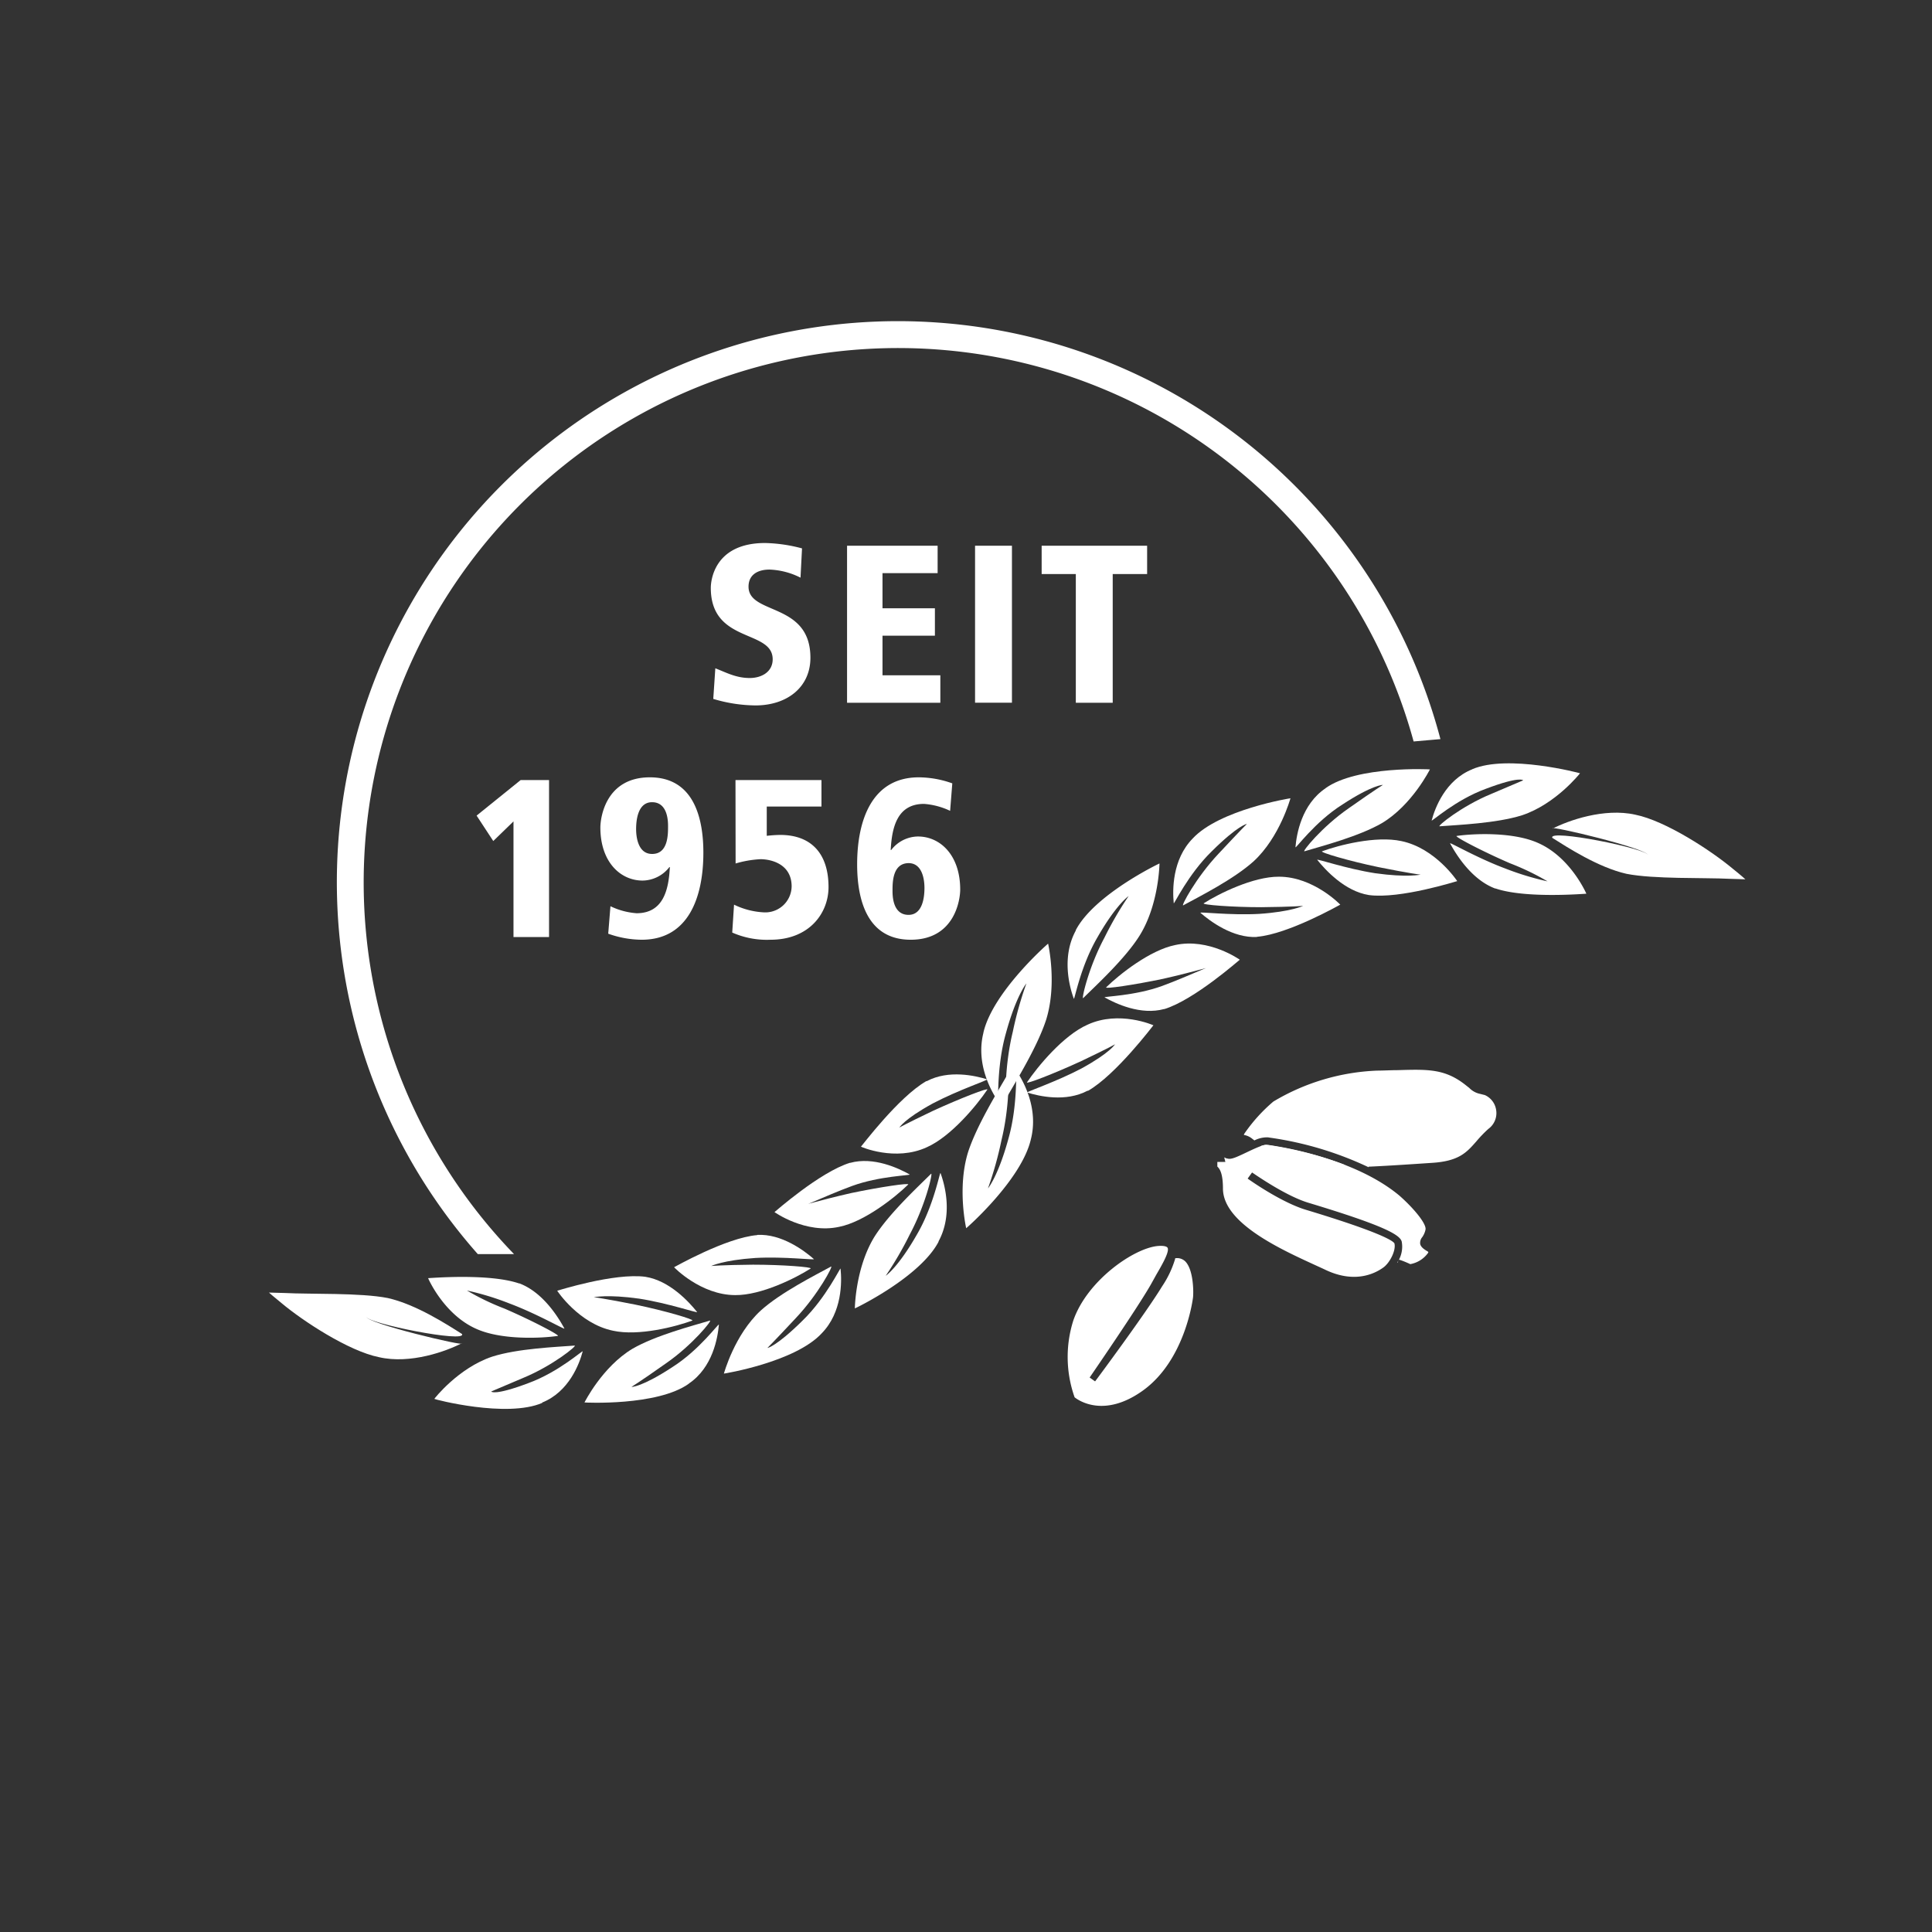 <svg id="Ebene_1" data-name="Ebene 1" xmlns="http://www.w3.org/2000/svg" viewBox="0 0 320 320"><rect x="0" y="0" width="320" height="320" fill="#333333" stroke="none"/><defs><style>.cls-1{fill:#fff;}</style></defs><path class="cls-1" d="M132.59,95.68a12.3,12.3,0,0,0-5.14-1.34c-2,0-3.47.89-3.47,2.83,0,4.73,10.25,2.53,10.25,11.77,0,4.92-3.91,7.9-9.09,7.9a24.88,24.88,0,0,1-7-1.08l.34-5.07c1.83.71,3.43,1.61,5.7,1.61,1.94,0,3.8-1,3.8-3.1,0-5-10.25-2.57-10.25-11.84,0-.79.3-7.42,9-7.42a25.61,25.61,0,0,1,6.11.89Z"/><path class="cls-1" d="M140.3,90.39h15v4.54h-9.13v5.82h8.68v4.54h-8.68v6.56h9.58v4.55H140.3Z"/><path class="cls-1" d="M161.5,90.39h6.11v26H161.5Z"/><path class="cls-1" d="M178.19,95.08h-5.66V90.39H190v4.69H184.3V116.4h-6.11Z"/><path class="cls-1" d="M86.24,129.2h4.7v26H85.05V136.05L81.7,139.3l-2.76-4.21Z"/><path class="cls-1" d="M101.11,150.1a12,12,0,0,0,4.32,1.16c4.47,0,5.33-3.95,5.52-7.64h-.08a5.7,5.7,0,0,1-4.43,2.23c-3.69,0-7-3.09-7-8.79,0-1.6.86-8.31,8.2-8.31s8.86,6.86,8.86,12.48c0,7.34-2.45,14.42-10.21,14.42a16.79,16.79,0,0,1-5.55-1Zm9.54-13.23c0-.74,0-4-2.65-4-2.42,0-2.64,3.13-2.64,4.47,0,1.15.26,4.1,2.64,4.1C110.65,141.46,110.65,138.25,110.65,136.87Z"/><path class="cls-1" d="M121.82,129.2h14.24v4.39H127v4.85a20.88,20.88,0,0,1,2.23-.15c5.11,0,8,3.06,8,8.64,0,4.29-3.16,8.72-9.61,8.72a14.23,14.23,0,0,1-6.34-1.19l.3-4.62a12.72,12.72,0,0,0,4.85,1.27,4.37,4.37,0,0,0,4.69-4.29c0-3.69-3.35-4.51-5.18-4.51a17.75,17.75,0,0,0-4.1.71Z"/><path class="cls-1" d="M157.37,134.3a12.2,12.2,0,0,0-4.32-1.15c-4.48,0-5.33,3.95-5.52,7.64h.08a5.67,5.67,0,0,1,4.43-2.24c3.69,0,7,3.09,7,8.79,0,1.61-.86,8.31-8.2,8.31s-8.87-6.85-8.87-12.48c0-7.34,2.46-14.42,10.21-14.42a16.69,16.69,0,0,1,5.55,1Zm-9.54,13.23c0,.75,0,4,2.65,4,2.42,0,2.64-3.13,2.64-4.47,0-1.16-.26-4.1-2.64-4.1C147.83,143,147.83,146.15,147.83,147.53Z"/><path class="cls-1" d="M85.14,207.72a88.52,88.52,0,1,1,149-84.91l4.44-.39a92.93,92.93,0,1,0-159.44,85.3Z"/><path class="cls-1" d="M243.85,127.42c-4.45,1.78-6.18,6.42-6.72,8.47-.1.32,3.89-3.39,9-5.25,5.62-2.12,6.16-1.41,6.15-1.39l-5.24,2.23c-5,2.05-9.08,5.42-8.59,5.38,3-.23,9.42-.49,13.66-1.83,5.6-1.87,9.57-6.93,9.59-6.95s-12-3.21-17.88-.66"/><path class="cls-1" d="M219.57,130.55c-4,2.69-4.82,7.63-5,9.77,0,.34,3.17-4.16,7.78-7.07,5-3.27,6.71-3.26,6.7-3.24s-1,.58-5.67,3.87c-4.46,3.09-7.79,7.26-7.32,7.12,2.84-.85,9-2.45,12.84-4.67,5-3,7.92-8.87,7.94-8.89s-12.07-.63-17.29,3.11"/><path class="cls-1" d="M197.53,138.9c-3.39,3.48-3.34,8.54-3.12,10.7,0,.33,2.36-4.78,6.32-8.62,4.32-4.29,5.8-4.53,5.79-4.51s-.74.7-4.68,4.92c-3.78,4-6.29,8.8-5.86,8.56,2.63-1.43,8.34-4.3,11.66-7.29,4.34-4,6.09-10.42,6.1-10.44s-11.79,1.89-16.21,6.68"/><path class="cls-1" d="M178.2,154.1c-2.39,4.36-1.09,9.29-.34,11.32.1.32,1.08-5.34,3.93-10.2,3.09-5.4,5.14-6.81,5.14-6.79a57.09,57.09,0,0,0-4,6.88c-2.65,4.94-3.86,10.36-3.51,10,2.17-2.15,7-6.57,9.38-10.42,3.17-5.15,3.24-11.84,3.25-11.87s-10.82,5.15-13.88,11.07"/><path class="cls-1" d="M162.89,171.05c-1.27,5,1.15,9.47,2.36,11.27.17.29-.23-5.59,1.36-11.18,1.69-6.2,3.39-8.27,3.39-8.24a59.53,59.53,0,0,0-2.25,8c-1.37,5.61-1.25,11.32-1,10.86,1.57-2.75,5.11-8.45,6.54-12.91,1.83-5.95.31-12.52.31-12.55s-9.18,8-10.72,14.75"/><path class="cls-1" d="M247.66,147.17c-3.9-1.46-6.44-5.57-7.48-7.48-.14-.28,4.47,2.42,9.14,4.16a47,47,0,0,0,7,2.13,42.21,42.21,0,0,0-6.23-3c-4.63-2-9.28-4.46-8.82-4.52,2.88-.42,9.33-.67,13.41,1.13,5.47,2.36,8.09,8.47,8.07,8.44s-10,.86-15.07-.88"/><path class="cls-1" d="M226.74,148.25c-4-.63-7.22-4.16-8.56-5.83-.19-.25,4.76,1.46,9.57,2.21,5.33.75,7.53.23,7.55.24s-1.88-.22-7-1.25c-4.82-1-9.75-2.46-9.32-2.62,2.71-1,8.89-2.61,13.13-1.69,5.68,1.18,9.27,6.65,9.25,6.63s-9.42,3-14.63,2.31"/><path class="cls-1" d="M208.21,155.19c-4,.22-7.77-2.6-9.38-4-.22-.21,4.91.44,9.71.18,5.32-.36,7.3-1.33,7.31-1.33s-1.79.17-6.94.22c-4.87,0-9.93-.4-9.53-.65,2.46-1.57,8.19-4.43,12.46-4.4,5.72,0,10.17,4.64,10.15,4.63s-8.59,4.89-13.78,5.32"/><path class="cls-1" d="M192.84,167.12c-3.9,1.08-8.06-.9-9.88-1.92-.26-.16,5-.24,9.54-1.9,4.72-1.73,9.4-4.15,10.1-3.75,0,0-4.91,1.43-9.94,2.57-4.76,1-9.79,1.74-9.44,1.41,2.14-2.1,7.24-6.16,11.42-7,5.58-1.23,10.74,2.45,10.71,2.43s-7.5,6.64-12.51,8.18"/><path class="cls-1" d="M180.15,180.65c-3.64,1.94-8.07.91-10,.31-.28-.1,4.69-1.73,9-4,4.78-2.63,5.53-4,5.54-4s-.85.53-5.58,2.78c-4.5,2.08-9.31,3.93-9,3.52,1.73-2.58,6-7.76,10-9.53,5.25-2.44,10.95.09,10.93.09s-6.19,8.2-10.84,10.86"/><path class="cls-1" d="M270.86,134.94c-5.18-1.17-11.18,1-13.67,2.29-.83-.62,15.84,3.34,15.79,4.43,0-1.1-16.72-4.43-15.86-2.88,2.44,1.54,7.59,4.89,12.27,5.95,4.55.9,12.79.61,17.13.83l2.57.08s-.79-.72-2.11-1.77c-3.47-2.91-11.08-7.92-16.12-8.93"/><path class="cls-1" d="M89.79,232.31c4.45-1.78,6.18-6.42,6.72-8.47.1-.32-3.9,3.39-9,5.25-5.63,2.12-6.16,1.41-6.15,1.39s0,0,5.24-2.23c5-2.06,9.07-5.42,8.58-5.38-3,.23-9.42.48-13.65,1.83-5.6,1.87-9.57,6.93-9.59,7s12,3.21,17.88.66"/><path class="cls-1" d="M114.07,229.18c4-2.69,4.81-7.63,5-9.77,0-.34-3.16,4.16-7.77,7.07-5,3.27-6.71,3.26-6.7,3.23s1-.57,5.67-3.87c4.46-3.08,7.78-7.25,7.32-7.11-2.85.85-9,2.45-12.84,4.67-5,3-7.93,8.87-7.94,8.89s12.07.63,17.29-3.11"/><path class="cls-1" d="M136.11,220.83c3.39-3.48,3.34-8.54,3.11-10.7,0-.33-2.35,4.78-6.31,8.62-4.33,4.28-5.8,4.53-5.8,4.51s.75-.7,4.69-4.93c3.78-4,6.28-8.79,5.85-8.55-2.62,1.43-8.33,4.29-11.65,7.29-4.35,4-6.09,10.42-6.1,10.44s11.79-1.89,16.21-6.68"/><path class="cls-1" d="M155.44,205.63c2.39-4.37,1.09-9.29.34-11.33-.11-.32-1.08,5.35-3.93,10.21-3.09,5.4-5.14,6.81-5.14,6.79a57.09,57.09,0,0,0,4-6.88c2.64-4.95,3.86-10.37,3.5-10-2.16,2.15-6.94,6.57-9.37,10.42-3.17,5.15-3.25,11.84-3.25,11.87s10.81-5.15,13.88-11.07"/><path class="cls-1" d="M170.75,188.68c1.27-5-1.15-9.47-2.36-11.27-.18-.29.23,5.59-1.36,11.18-1.69,6.2-3.39,8.26-3.39,8.24a59.61,59.61,0,0,0,2.24-8c1.37-5.61,1.26-11.32,1-10.87-1.57,2.75-5.12,8.46-6.55,12.91-1.82,5.95-.3,12.53-.3,12.56s9.18-8,10.72-14.75"/><path class="cls-1" d="M86,212.56c3.9,1.46,6.44,5.56,7.48,7.48.14.28-4.48-2.42-9.14-4.16a45.34,45.34,0,0,0-7-2.13,41.43,41.43,0,0,0,6.23,3c4.63,2,9.28,4.46,8.82,4.52-2.88.42-9.33.67-13.41-1.13-5.47-2.36-8.1-8.47-8.07-8.44s10-.86,15.07.88"/><path class="cls-1" d="M106.9,211.48c4,.63,7.22,4.15,8.56,5.83.19.25-4.76-1.46-9.57-2.21-5.33-.75-7.54-.23-7.55-.24s1.88.22,7,1.25c4.83,1,9.76,2.46,9.32,2.62-2.71,1-8.88,2.61-13.12,1.68-5.68-1.17-9.28-6.65-9.25-6.63s9.42-3,14.63-2.3"/><path class="cls-1" d="M125.43,204.54c4-.22,7.77,2.59,9.37,4,.23.21-4.9-.45-9.71-.18-5.31.36-7.29,1.33-7.3,1.33s1.78-.17,6.93-.22c4.87,0,9.94.4,9.54.64-2.46,1.58-8.19,4.44-12.47,4.4-5.72,0-10.17-4.63-10.14-4.62s8.58-4.89,13.78-5.32"/><path class="cls-1" d="M140.8,192.61c3.9-1.08,8.06.9,9.87,1.92.26.16-5,.24-9.53,1.9-4.73,1.73-9.4,4.15-10.1,3.75,0,0,4.91-1.43,9.93-2.57,4.77-1,9.79-1.74,9.45-1.41-2.14,2.1-7.24,6.16-11.42,7-5.58,1.23-10.74-2.45-10.72-2.44s7.51-6.64,12.52-8.17"/><path class="cls-1" d="M153.49,179.08c3.64-1.94,8.07-.91,10-.31.29.1-4.68,1.73-9,4-4.78,2.62-5.53,4-5.54,4s.85-.52,5.58-2.78c4.5-2.07,9.31-3.92,9-3.51-1.73,2.58-6,7.75-10,9.53-5.26,2.44-11-.09-10.93-.09s6.19-8.2,10.84-10.86"/><path class="cls-1" d="M62.77,224.79C68,226,74,223.77,76.45,222.5c.83.61-15.85-3.34-15.8-4.43,0,1.1,16.72,4.43,15.87,2.88-2.44-1.55-7.59-4.89-12.27-5.95-4.55-.9-12.8-.61-17.13-.84l-2.57-.07s.79.71,2.11,1.77c3.47,2.91,11.07,7.92,16.11,8.93"/><path class="cls-1" d="M209.83,189.63a2.54,2.54,0,0,0-1.07.23L222.91,193a59.62,59.62,0,0,0-12.76-3.35Z"/><path class="cls-1" d="M247.78,183.69a3.21,3.21,0,0,0-1.84-2.31l-.75-.19a3.48,3.48,0,0,1-1.84-1l-.47-.37c-3.48-2.81-6.29-2.72-11.38-2.57-1.06,0-2.2.07-3.46.08a36.23,36.23,0,0,0-17.13,5.12,27,27,0,0,0-4.82,5.34,1.54,1.54,0,0,1-.08.19,2.91,2.91,0,0,1,1.37.61l.39.3,0,0a4.65,4.65,0,0,1,2.25-.51l.3.05a56.7,56.7,0,0,1,16.36,4.9v-.09c2.65-.12,5.27-.29,7.58-.44l2.86-.19c4.51-.27,5.78-1.71,7.39-3.54a21.36,21.36,0,0,1,2-2.08A3.24,3.24,0,0,0,247.78,183.69Z"/><path class="cls-1" d="M231.42,209.14l.07,0h0l.15-.43A3.11,3.11,0,0,1,231.42,209.14Z"/><path class="cls-1" d="M233.59,209.38a4.63,4.63,0,0,0,2.95-1.87c.05-.12.06-.16-.12-.26-.65-.38-1.07-.72-1.19-1.19a1.46,1.46,0,0,1,.33-1.14,3.31,3.31,0,0,0,.55-1.26c.19-1-2.1-3.68-4.34-5.64-4.8-4-12.48-6.93-21.62-8.34l-.32-.05c-.55-.11-2.26.72-3.4,1.26-1.7.81-2.54,1.19-3.12,1-.18,0-.36-.12-.54-.19l.19.75h-1.33v.78a.61.61,0,0,1,.16.16c.52.59.77,1.74.77,3.52.06,5.69,9.55,10,15.23,12.61.65.3,1.26.57,1.8.83,4.69,2.21,8,.7,9.53-.41,1.06-.75,2.14-2.84,1.84-4-.21-.38-2.07-1.76-14.66-5.56-4.13-1.24-9.43-5-9.65-5.17l.36-.5h0l.37-.51c.05,0,5.35,3.8,9.28,5,12.47,3.76,15.22,5.3,15.51,6.45a4.65,4.65,0,0,1-.46,3C231.83,208.64,232.64,208.94,233.59,209.38Z"/><path class="cls-1" d="M191.54,211.09c.91-1.56,2-3.46,1.9-4.25a.48.48,0,0,0-.06-.18c-.15-.24-.71-.35-1.53-.29-4,.3-11.83,5.75-14.09,12.39a20,20,0,0,0,.23,12.68c.69.55,4.95,3.47,11.35-1.15,7.06-5.11,8.26-15.36,8.27-15.46.1-1.21,0-4.65-1.32-5.93a1.94,1.94,0,0,0-1.65-.49l0,.1a16.74,16.74,0,0,1-2.16,4.55c-2.69,4.43-11,15.63-11.1,15.74l-.9-.64c.08-.12,8.08-11.74,10.2-15.52Z"/></svg>